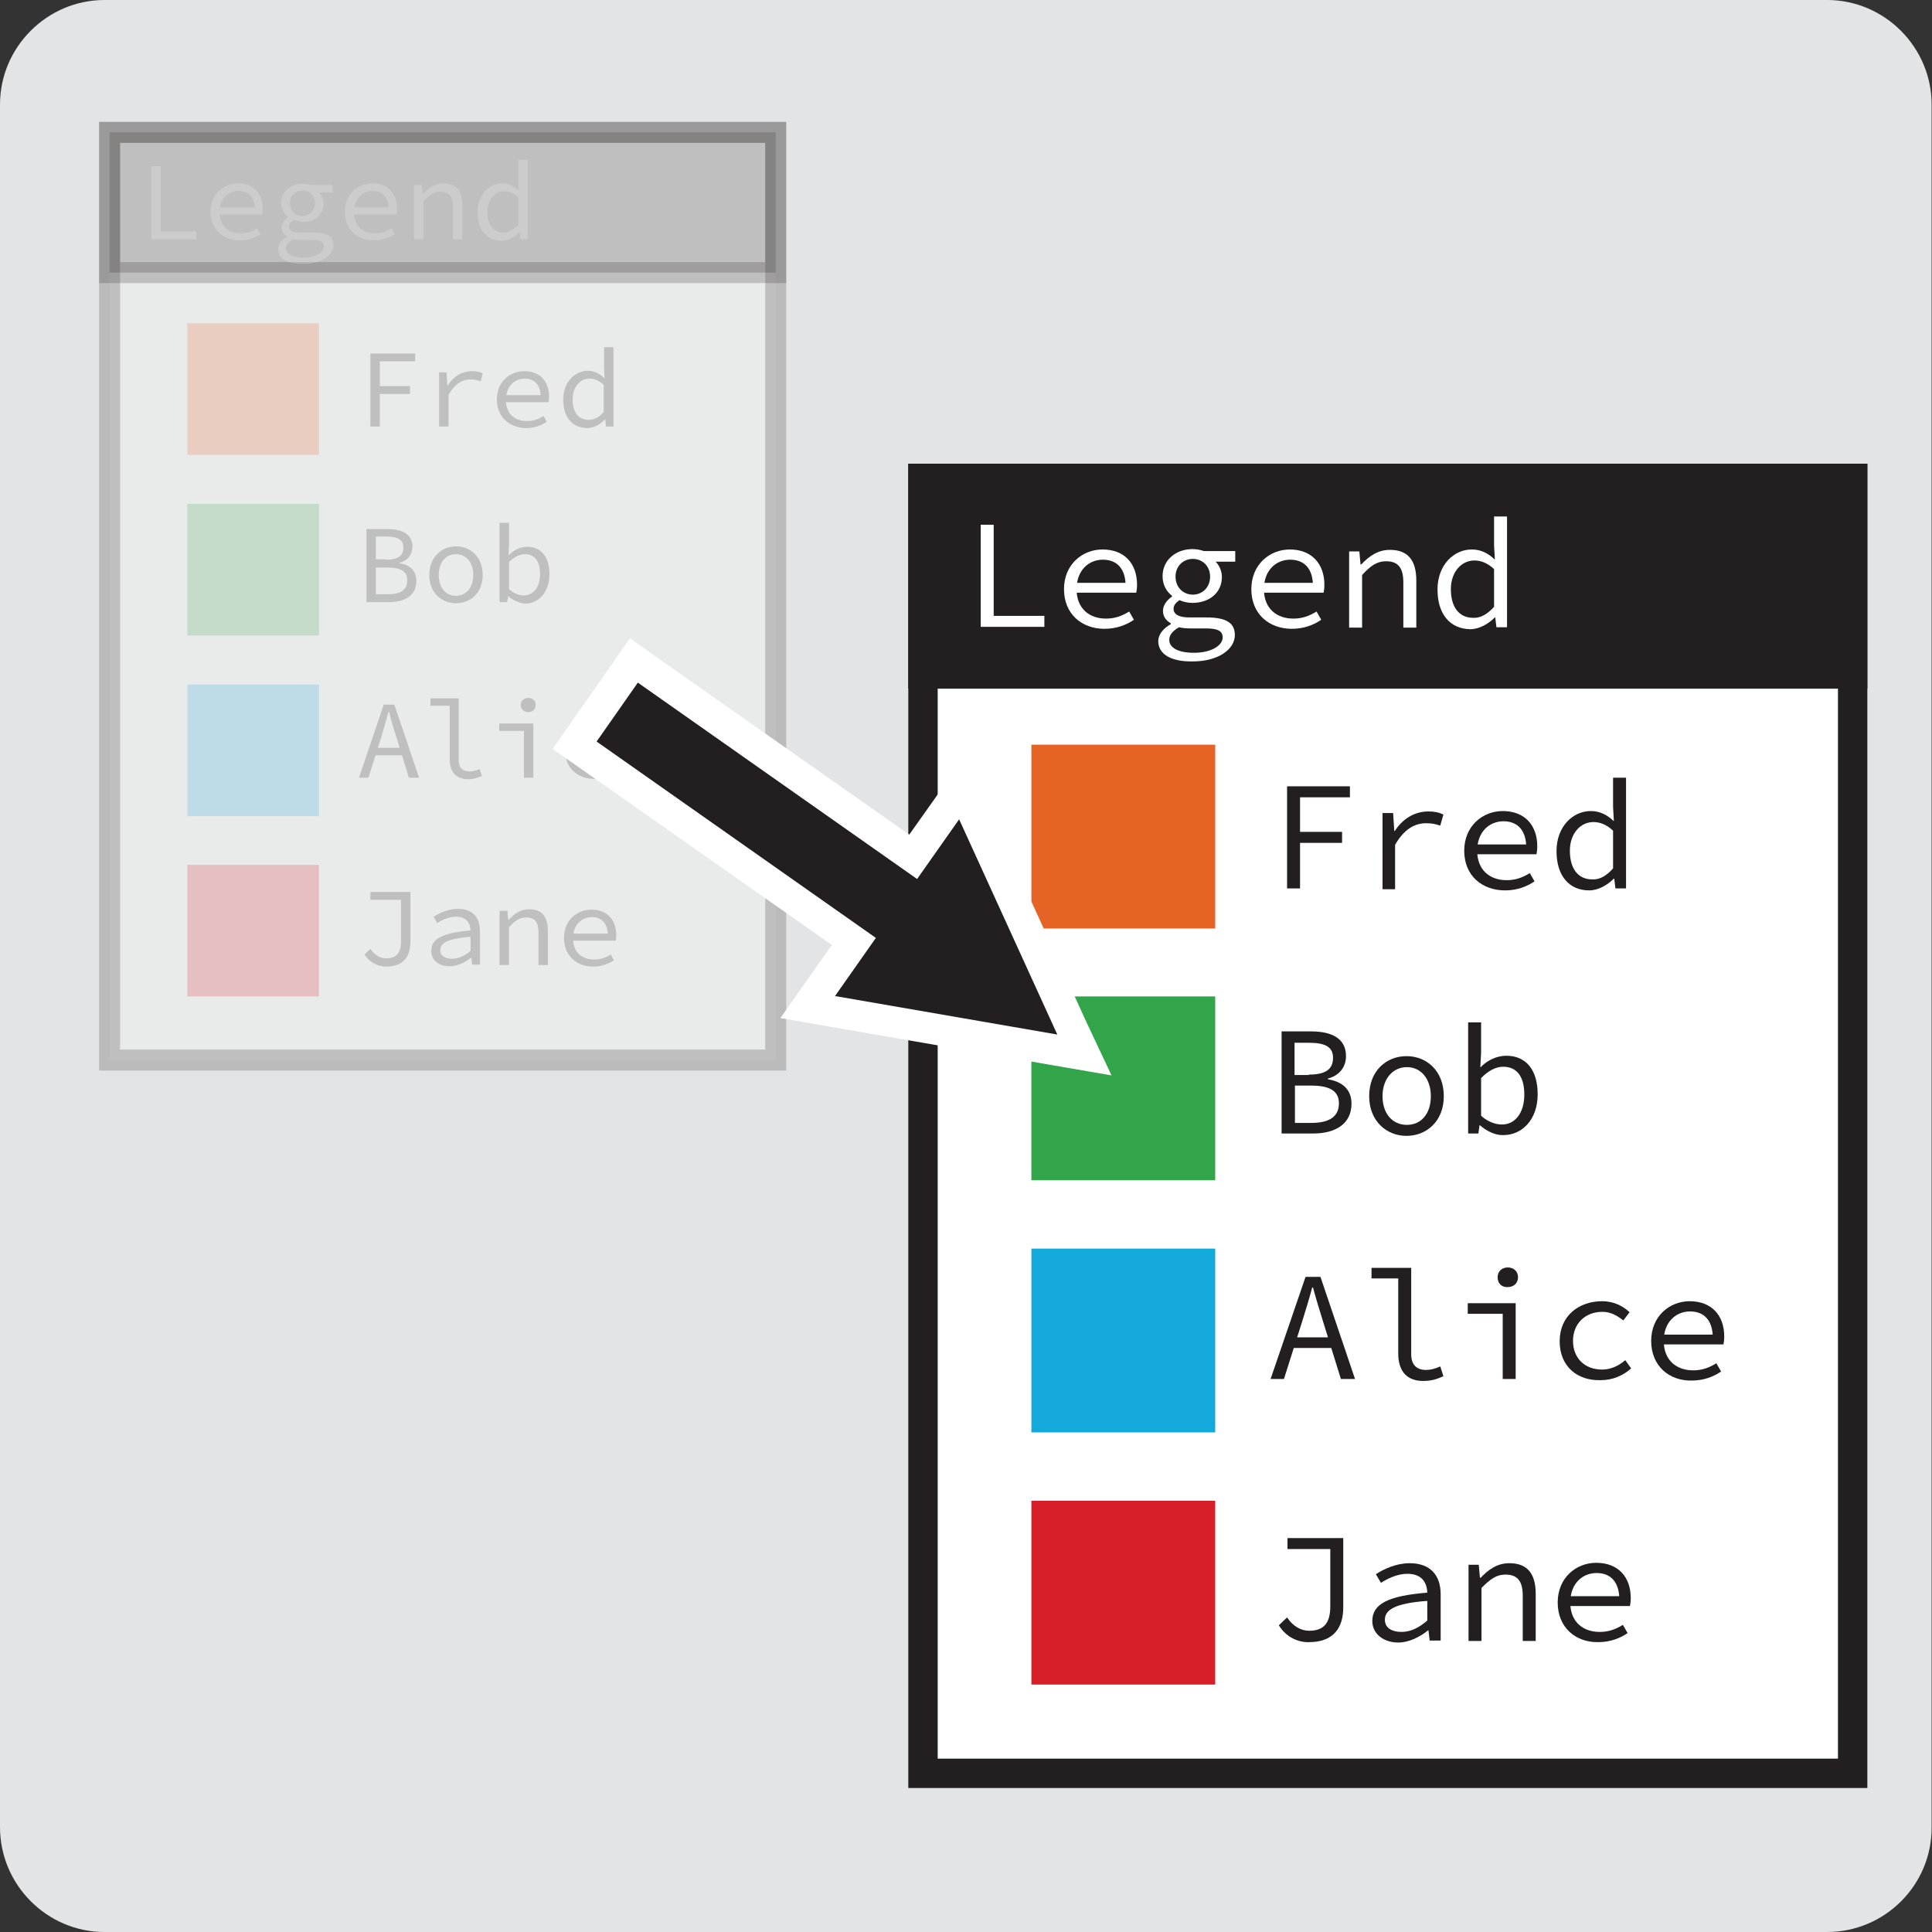 <?xml version="1.0" encoding="utf-8"?>
<!-- Generator: Adobe Illustrator 22.0.1, SVG Export Plug-In . SVG Version: 6.00 Build 0)  -->
<svg version="1.1" id="Layer_1" xmlns="http://www.w3.org/2000/svg" xmlns:xlink="http://www.w3.org/1999/xlink" x="0px" y="0px"
	 width="49.19px" height="49.19px" viewBox="0 0 49.19 49.19" enable-background="new 0 0 49.19 49.19" xml:space="preserve">
<rect x="0" y="0" width="49.19" height="49.19" fill="#333333" stroke="none"/>
<path fill="#E3E4E5" d="M46.52,49.19H2.66C1.2,49.19,0,47.99,0,46.52V2.66C0,1.2,1.2,0,2.66,0h43.86c1.46,0,2.66,1.2,2.66,2.66
	v43.86C49.19,47.99,47.99,49.19,46.52,49.19z"/>
<rect x="2.79" y="3.37" opacity="0.21" fill="#FFFFFF" stroke="#231F20" stroke-width="0.535" stroke-miterlimit="10" width="16.96" height="23.62"/>
<rect x="2.79" y="3.37" opacity="0.21" fill="#231F20" stroke="#231F20" stroke-width="0.535" stroke-miterlimit="10" width="16.96" height="3.57"/>
<rect x="4.77" y="8.23" opacity="0.21" fill="#E56324" width="3.35" height="3.35"/>
<rect x="4.77" y="12.83" opacity="0.21" fill="#32A449" width="3.35" height="3.35"/>
<rect x="4.77" y="17.43" opacity="0.21" fill="#13AADB" width="3.35" height="3.35"/>
<rect x="4.77" y="22.02" opacity="0.21" fill="#D61F28" width="3.35" height="3.35"/>
<g>
	<g opacity="0.21">
		<path fill="#FFFFFF" d="M3.85,4.23h0.24v1.66H5v0.2H3.85V4.23z"/>
		<path fill="#FFFFFF" d="M5.36,5.39c0-0.45,0.33-0.72,0.7-0.72c0.4,0,0.63,0.26,0.63,0.65c0,0.05-0.01,0.1-0.01,0.14H5.52V5.28
			h1.03L6.49,5.35c0-0.33-0.16-0.49-0.42-0.49c-0.25,0-0.48,0.19-0.48,0.54c0,0.36,0.23,0.54,0.54,0.54c0.17,0,0.29-0.05,0.42-0.13
			l0.08,0.15C6.51,6.05,6.33,6.12,6.11,6.12C5.69,6.12,5.36,5.85,5.36,5.39z"/>
		<path fill="#FFFFFF" d="M7.08,6.34c0-0.11,0.08-0.22,0.23-0.31V6.02C7.23,5.98,7.17,5.91,7.17,5.79c0-0.09,0.06-0.19,0.17-0.26
			V5.53C7.24,5.45,7.16,5.33,7.16,5.17c0-0.3,0.25-0.49,0.54-0.49c0.08,0,0.14,0.01,0.2,0.03h0.57V4.9H8.12
			c0.06,0.06,0.12,0.17,0.12,0.28c0,0.3-0.24,0.47-0.53,0.47c-0.07,0-0.16-0.02-0.23-0.05C7.4,5.64,7.36,5.69,7.36,5.76
			c0,0.11,0.1,0.16,0.29,0.16h0.31c0.36,0,0.53,0.09,0.53,0.32c0,0.26-0.3,0.48-0.77,0.48C7.31,6.72,7.08,6.58,7.08,6.34z
			 M8.25,6.28c0-0.13-0.11-0.17-0.32-0.17H7.67c-0.08,0-0.15-0.01-0.21-0.02C7.33,6.16,7.28,6.24,7.28,6.32
			c0,0.14,0.16,0.24,0.45,0.24C8.06,6.55,8.25,6.42,8.25,6.28z M8.02,5.17c0-0.19-0.14-0.32-0.32-0.32c-0.17,0-0.32,0.13-0.32,0.32
			c0,0.2,0.14,0.33,0.32,0.33C7.88,5.49,8.02,5.37,8.02,5.17z"/>
		<path fill="#FFFFFF" d="M8.78,5.39c0-0.45,0.33-0.72,0.7-0.72c0.4,0,0.63,0.26,0.63,0.65c0,0.05-0.01,0.1-0.01,0.14H8.93V5.28
			h1.03L9.9,5.35c0-0.33-0.16-0.49-0.41-0.49c-0.25,0-0.48,0.19-0.48,0.54c0,0.36,0.23,0.54,0.54,0.54c0.17,0,0.29-0.05,0.42-0.13
			l0.08,0.15C9.92,6.05,9.74,6.12,9.52,6.12C9.1,6.12,8.78,5.85,8.78,5.39z"/>
		<path fill="#FFFFFF" d="M10.55,4.71h0.19l0.02,0.23h0.01c0.14-0.15,0.3-0.27,0.52-0.27c0.33,0,0.48,0.19,0.48,0.56v0.86h-0.24
			V5.26c0-0.26-0.09-0.38-0.32-0.38c-0.16,0-0.28,0.08-0.43,0.25v0.96h-0.24V4.71z"/>
		<path fill="#FFFFFF" d="M12.16,5.4c0-0.45,0.3-0.73,0.63-0.73c0.16,0,0.29,0.07,0.41,0.18h0.01L13.2,4.6V4.07h0.24v2.02h-0.19
			l-0.02-0.18h-0.01c-0.11,0.12-0.28,0.22-0.45,0.22C12.4,6.12,12.16,5.86,12.16,5.4z M13.2,5.72V5.03
			c-0.13-0.12-0.24-0.16-0.36-0.16c-0.24,0-0.43,0.21-0.43,0.53c0,0.33,0.15,0.52,0.41,0.52C12.95,5.92,13.07,5.85,13.2,5.72z"/>
	</g>
</g>
<g>
	<g opacity="0.21">
		<path fill="#231F20" d="M9.43,9h1.14v0.2H9.67v0.63h0.77v0.2H9.67v0.83H9.43V9z"/>
		<path fill="#231F20" d="M11.17,9.48h0.2l0.02,0.33h0.01c0.14-0.22,0.36-0.36,0.62-0.36c0.1,0,0.19,0.01,0.27,0.06l-0.05,0.2
			c-0.1-0.03-0.15-0.05-0.25-0.05c-0.21,0-0.4,0.1-0.57,0.39v0.81h-0.24V9.48z"/>
		<path fill="#231F20" d="M12.65,10.17c0-0.45,0.33-0.72,0.7-0.72c0.4,0,0.63,0.26,0.63,0.65c0,0.05-0.01,0.1-0.01,0.14h-1.17v-0.18
			h1.03l-0.06,0.07c0-0.33-0.16-0.49-0.41-0.49c-0.25,0-0.48,0.19-0.48,0.54c0,0.36,0.23,0.54,0.54,0.54c0.17,0,0.29-0.05,0.42-0.13
			l0.08,0.15c-0.14,0.09-0.31,0.16-0.53,0.16C12.98,10.89,12.65,10.63,12.65,10.17z"/>
		<path fill="#231F20" d="M14.34,10.17c0-0.45,0.3-0.73,0.63-0.73c0.16,0,0.29,0.07,0.41,0.18h0.01l-0.01-0.25V8.84h0.24v2.02h-0.19
			l-0.02-0.18h-0.01c-0.11,0.12-0.28,0.22-0.45,0.22C14.57,10.89,14.34,10.63,14.34,10.17z M15.37,10.49V9.8
			c-0.13-0.12-0.24-0.16-0.36-0.16c-0.24,0-0.43,0.21-0.43,0.53c0,0.33,0.15,0.52,0.41,0.52C15.12,10.69,15.25,10.63,15.37,10.49z"
			/>
	</g>
</g>
<g>
	<g opacity="0.21">
		<path fill="#231F20" d="M9.33,13.47h0.53c0.38,0,0.64,0.13,0.64,0.45c0,0.18-0.1,0.35-0.33,0.41v0.01
			c0.27,0.04,0.43,0.19,0.43,0.45c0,0.37-0.28,0.54-0.7,0.54H9.33V13.47z M9.82,14.25c0.32,0,0.45-0.1,0.45-0.31
			c0-0.2-0.15-0.28-0.43-0.28H9.57v0.58H9.82z M9.87,15.13c0.32,0,0.5-0.1,0.5-0.36c0-0.23-0.18-0.32-0.5-0.32h-0.3v0.68H9.87z"/>
		<path fill="#231F20" d="M10.93,14.64c0-0.46,0.32-0.73,0.68-0.73s0.68,0.26,0.68,0.73c0,0.46-0.32,0.72-0.68,0.72
			S10.93,15.1,10.93,14.64z M12.05,14.64c0-0.32-0.18-0.53-0.44-0.53s-0.44,0.21-0.44,0.53c0,0.32,0.18,0.53,0.44,0.53
			S12.05,14.96,12.05,14.64z"/>
		<path fill="#231F20" d="M12.94,15.18L12.94,15.18l-0.03,0.15h-0.19v-2.02h0.24v0.55l-0.01,0.27h0.01c0.12-0.13,0.3-0.21,0.46-0.21
			c0.37,0,0.57,0.28,0.57,0.7c0,0.47-0.29,0.75-0.62,0.75C13.24,15.36,13.07,15.29,12.94,15.18z M13.75,14.62
			c0-0.3-0.11-0.51-0.39-0.51c-0.12,0-0.26,0.06-0.4,0.2v0.69c0.13,0.12,0.27,0.16,0.37,0.16C13.57,15.16,13.75,14.96,13.75,14.62z"
			/>
	</g>
</g>
<g>
	<g opacity="0.21">
		<path fill="#231F20" d="M9.77,17.94h0.27l0.63,1.86h-0.26l-0.32-1.04c-0.07-0.21-0.13-0.41-0.18-0.63H9.89
			c-0.06,0.22-0.12,0.42-0.18,0.63L9.38,19.8H9.14L9.77,17.94z M9.47,19.04h0.85v0.19H9.47V19.04z"/>
		<path fill="#231F20" d="M11.45,19.34v-1.37h-0.49v-0.19h0.72v1.58c0,0.2,0.11,0.28,0.27,0.28c0.08,0,0.17-0.02,0.26-0.06
			l0.06,0.18c-0.13,0.05-0.22,0.08-0.37,0.08C11.62,19.83,11.45,19.66,11.45,19.34z"/>
		<path fill="#231F20" d="M13.35,18.61h-0.64v-0.19h0.87v1.38h-0.24V18.61z M13.26,17.95c0-0.11,0.08-0.18,0.19-0.18
			c0.11,0,0.19,0.07,0.19,0.18c0,0.11-0.08,0.18-0.19,0.18C13.34,18.13,13.26,18.06,13.26,17.95z"/>
		<path fill="#231F20" d="M14.39,19.11c0-0.46,0.35-0.73,0.77-0.73c0.22,0,0.39,0.09,0.5,0.2l-0.12,0.15
			c-0.11-0.1-0.23-0.16-0.38-0.16c-0.32,0-0.54,0.21-0.54,0.53c0,0.32,0.21,0.53,0.53,0.53c0.17,0,0.31-0.08,0.43-0.17l0.1,0.15
			c-0.15,0.14-0.34,0.22-0.55,0.22C14.72,19.83,14.39,19.57,14.39,19.11z"/>
		<path fill="#231F20" d="M16.07,19.11c0-0.45,0.33-0.72,0.7-0.72c0.4,0,0.63,0.26,0.63,0.65c0,0.05-0.01,0.1-0.01,0.14h-1.17v-0.18
			h1.03l-0.06,0.07c0-0.33-0.16-0.49-0.42-0.49c-0.25,0-0.48,0.19-0.48,0.54c0,0.36,0.23,0.54,0.54,0.54c0.17,0,0.29-0.05,0.42-0.13
			l0.08,0.15c-0.14,0.09-0.31,0.16-0.53,0.16C16.39,19.83,16.07,19.57,16.07,19.11z"/>
	</g>
</g>
<g>
	<g opacity="0.21">
		<path fill="#231F20" d="M9.28,24.3l0.15-0.14c0.11,0.16,0.25,0.24,0.4,0.24c0.26,0,0.38-0.13,0.38-0.44v-1.05H9.43v-0.2h1.02v1.27
			c0,0.35-0.16,0.63-0.62,0.63C9.63,24.61,9.41,24.51,9.28,24.3z"/>
		<path fill="#231F20" d="M10.98,24.21c0-0.31,0.29-0.46,1-0.52c-0.01-0.19-0.1-0.35-0.37-0.35c-0.18,0-0.35,0.08-0.48,0.16
			l-0.09-0.16c0.14-0.09,0.37-0.2,0.62-0.2c0.38,0,0.56,0.22,0.56,0.57v0.85h-0.2L12,24.38H12c-0.15,0.12-0.35,0.22-0.54,0.22
			C11.19,24.61,10.98,24.46,10.98,24.21z M11.98,24.21v-0.36c-0.59,0.05-0.77,0.16-0.77,0.34c0,0.16,0.14,0.22,0.3,0.22
			C11.67,24.41,11.83,24.34,11.98,24.21z"/>
		<path fill="#231F20" d="M12.73,23.19h0.19l0.02,0.23h0.01c0.14-0.15,0.3-0.27,0.52-0.27c0.33,0,0.48,0.19,0.48,0.56v0.86h-0.24
			v-0.83c0-0.26-0.09-0.38-0.32-0.38c-0.16,0-0.28,0.08-0.43,0.25v0.96h-0.24V23.19z"/>
		<path fill="#231F20" d="M14.36,23.88c0-0.45,0.33-0.72,0.7-0.72c0.4,0,0.63,0.26,0.63,0.65c0,0.05-0.01,0.1-0.01,0.14h-1.17v-0.18
			h1.03l-0.06,0.07c0-0.33-0.16-0.49-0.41-0.49c-0.25,0-0.48,0.19-0.48,0.54c0,0.36,0.23,0.54,0.54,0.54c0.17,0,0.29-0.05,0.42-0.13
			l0.08,0.15c-0.14,0.09-0.31,0.16-0.53,0.16C14.69,24.61,14.36,24.34,14.36,23.88z"/>
	</g>
</g>
<rect x="23.5" y="12.18" fill="#FFFFFF" stroke="#231F20" stroke-width="0.748" stroke-miterlimit="10" width="23.67" height="32.97"/>
<rect x="23.5" y="12.18" fill="#231F20" stroke="#231F20" stroke-width="0.748" stroke-miterlimit="10" width="23.67" height="4.98"/>
<rect x="26.26" y="18.96" fill="#E56324" width="4.68" height="4.68"/>
<rect x="26.26" y="25.37" fill="#32A449" width="4.68" height="4.68"/>
<rect x="26.26" y="31.79" fill="#13AADB" width="4.68" height="4.68"/>
<rect x="26.26" y="38.21" fill="#D61F28" width="4.68" height="4.68"/>
<g>
	<g>
		<path fill="#FFFFFF" d="M24.97,13.36h0.33v2.32h1.29v0.28h-1.62V13.36z"/>
		<path fill="#FFFFFF" d="M27.09,15c0-0.63,0.47-1.01,0.98-1.01c0.56,0,0.88,0.36,0.88,0.9c0,0.08-0.01,0.15-0.02,0.2h-1.63v-0.25
			h1.44l-0.08,0.09c0-0.46-0.23-0.68-0.58-0.68c-0.36,0-0.67,0.27-0.67,0.75c0,0.5,0.33,0.75,0.75,0.75c0.23,0,0.41-0.07,0.59-0.18
			l0.12,0.21c-0.19,0.13-0.44,0.23-0.75,0.23C27.55,16.01,27.09,15.64,27.09,15z"/>
		<path fill="#FFFFFF" d="M29.49,16.32c0-0.15,0.11-0.31,0.32-0.43v-0.02c-0.1-0.06-0.2-0.15-0.2-0.32c0-0.12,0.08-0.26,0.23-0.36
			v-0.02c-0.13-0.1-0.24-0.27-0.24-0.5c0-0.42,0.35-0.69,0.76-0.69c0.11,0,0.2,0.02,0.29,0.05h0.8v0.27h-0.5
			c0.09,0.09,0.16,0.23,0.16,0.39c0,0.41-0.33,0.66-0.75,0.66c-0.1,0-0.22-0.02-0.33-0.07c-0.09,0.06-0.15,0.13-0.15,0.22
			c0,0.15,0.15,0.22,0.4,0.22h0.43c0.5,0,0.73,0.13,0.73,0.45c0,0.36-0.42,0.67-1.07,0.67C29.82,16.85,29.49,16.66,29.49,16.32z
			 M31.13,16.23c0-0.18-0.15-0.23-0.44-0.23h-0.38c-0.11,0-0.21-0.01-0.29-0.03c-0.18,0.1-0.25,0.21-0.25,0.32
			c0,0.2,0.22,0.33,0.63,0.33C30.85,16.62,31.13,16.43,31.13,16.23z M30.81,14.68c0-0.27-0.2-0.45-0.44-0.45
			c-0.24,0-0.44,0.18-0.44,0.45c0,0.28,0.2,0.46,0.44,0.46C30.61,15.14,30.81,14.96,30.81,14.68z"/>
		<path fill="#FFFFFF" d="M31.86,15c0-0.63,0.47-1.01,0.98-1.01c0.55,0,0.88,0.36,0.88,0.9c0,0.08-0.01,0.15-0.02,0.2h-1.63v-0.25
			h1.44l-0.08,0.09c0-0.46-0.23-0.68-0.58-0.68c-0.36,0-0.67,0.27-0.67,0.75c0,0.5,0.33,0.75,0.75,0.75c0.23,0,0.41-0.07,0.59-0.18
			l0.12,0.21c-0.19,0.13-0.44,0.23-0.75,0.23C32.32,16.01,31.86,15.64,31.86,15z"/>
		<path fill="#FFFFFF" d="M34.34,14.04h0.27l0.03,0.33h0.02c0.2-0.21,0.42-0.37,0.73-0.37c0.46,0,0.67,0.27,0.67,0.78v1.2h-0.33
			v-1.15c0-0.37-0.13-0.54-0.44-0.54c-0.23,0-0.39,0.11-0.61,0.35v1.34h-0.33V14.04z"/>
		<path fill="#FFFFFF" d="M36.6,15.01c0-0.63,0.42-1.02,0.87-1.02c0.23,0,0.41,0.09,0.58,0.25h0.01l-0.02-0.35v-0.74h0.33v2.82H38.1
			l-0.03-0.25h-0.01c-0.16,0.16-0.39,0.3-0.63,0.3C36.93,16.01,36.6,15.65,36.6,15.01z M38.04,15.45v-0.96
			c-0.17-0.16-0.34-0.22-0.5-0.22c-0.33,0-0.6,0.29-0.6,0.73c0,0.46,0.21,0.73,0.57,0.73C37.69,15.74,37.87,15.64,38.04,15.45z"/>
	</g>
</g>
<g>
	<g>
		<path fill="#231F20" d="M32.77,20.02h1.6v0.28H33.1v0.88h1.07v0.28H33.1v1.16h-0.33V20.02z"/>
		<path fill="#231F20" d="M35.2,20.7h0.27l0.03,0.46h0.01c0.2-0.31,0.5-0.5,0.86-0.5c0.14,0,0.26,0.02,0.38,0.08l-0.08,0.28
			c-0.13-0.04-0.21-0.06-0.36-0.06c-0.29,0-0.56,0.15-0.79,0.55v1.13H35.2V20.7z"/>
		<path fill="#231F20" d="M37.28,21.66c0-0.63,0.47-1.01,0.98-1.01c0.56,0,0.88,0.36,0.88,0.9c0,0.08-0.01,0.15-0.02,0.2H37.5V21.5
			h1.44l-0.08,0.09c0-0.46-0.23-0.68-0.58-0.68c-0.36,0-0.67,0.27-0.67,0.75c0,0.5,0.33,0.75,0.75,0.75c0.23,0,0.41-0.07,0.59-0.18
			l0.12,0.21c-0.19,0.13-0.44,0.23-0.75,0.23C37.74,22.67,37.28,22.3,37.28,21.66z"/>
		<path fill="#231F20" d="M39.63,21.67c0-0.63,0.42-1.02,0.87-1.02c0.23,0,0.41,0.09,0.58,0.25h0.01l-0.02-0.35V19.8h0.33v2.82
			h-0.27l-0.03-0.25h-0.01c-0.16,0.16-0.39,0.3-0.63,0.3C39.96,22.67,39.63,22.31,39.63,21.67z M41.07,22.11v-0.96
			c-0.17-0.16-0.34-0.22-0.5-0.22c-0.33,0-0.6,0.29-0.6,0.73c0,0.46,0.21,0.73,0.57,0.73C40.73,22.4,40.9,22.3,41.07,22.11z"/>
	</g>
</g>
<g>
	<g>
		<path fill="#231F20" d="M32.64,26.26h0.74c0.53,0,0.89,0.18,0.89,0.63c0,0.26-0.15,0.49-0.46,0.57v0.02
			c0.38,0.06,0.6,0.27,0.6,0.62c0,0.51-0.4,0.76-0.98,0.76h-0.8V26.26z M33.32,27.36c0.44,0,0.62-0.14,0.62-0.43
			c0-0.28-0.21-0.38-0.61-0.38h-0.37v0.82H33.32z M33.39,28.59c0.44,0,0.7-0.15,0.7-0.5c0-0.32-0.25-0.45-0.7-0.45h-0.42v0.95H33.39
			z"/>
		<path fill="#231F20" d="M34.86,27.91c0-0.65,0.44-1.02,0.95-1.02s0.95,0.37,0.95,1.02c0,0.64-0.44,1.01-0.95,1.01
			S34.86,28.54,34.86,27.91z M36.43,27.91c0-0.44-0.25-0.74-0.61-0.74s-0.62,0.3-0.62,0.74c0,0.44,0.25,0.73,0.62,0.73
			S36.43,28.35,36.43,27.91z"/>
		<path fill="#231F20" d="M37.68,28.65h-0.01l-0.03,0.21h-0.26v-2.83h0.33v0.77l-0.02,0.37h0.01c0.17-0.18,0.42-0.29,0.65-0.29
			c0.52,0,0.8,0.38,0.8,0.98c0,0.66-0.41,1.04-0.87,1.04C38.09,28.91,37.86,28.81,37.68,28.65z M38.81,27.87
			c0-0.42-0.16-0.71-0.54-0.71c-0.17,0-0.37,0.09-0.56,0.29v0.96c0.18,0.16,0.38,0.22,0.52,0.22
			C38.56,28.64,38.81,28.35,38.81,27.87z"/>
	</g>
</g>
<g>
	<g>
		<path fill="#231F20" d="M33.24,32.51h0.38l0.88,2.6h-0.36l-0.45-1.45c-0.09-0.29-0.18-0.58-0.26-0.88h-0.02
			c-0.08,0.3-0.17,0.59-0.26,0.88l-0.46,1.45h-0.34L33.24,32.51z M32.83,34.05h1.19v0.27h-1.19V34.05z"/>
		<path fill="#231F20" d="M35.6,34.46v-1.91h-0.68v-0.27h1.01v2.2c0,0.28,0.15,0.4,0.38,0.4c0.11,0,0.23-0.03,0.36-0.09l0.08,0.25
			c-0.18,0.08-0.31,0.12-0.52,0.12C35.83,35.16,35.6,34.92,35.6,34.46z"/>
		<path fill="#231F20" d="M38.26,33.45h-0.89v-0.27h1.22v1.93h-0.33V33.45z M38.13,32.52c0-0.15,0.11-0.25,0.26-0.25
			c0.15,0,0.26,0.1,0.26,0.25c0,0.15-0.11,0.25-0.26,0.25C38.24,32.78,38.13,32.68,38.13,32.52z"/>
		<path fill="#231F20" d="M39.71,34.15c0-0.65,0.49-1.02,1.08-1.02c0.31,0,0.54,0.13,0.7,0.28l-0.16,0.21
			c-0.16-0.13-0.33-0.22-0.53-0.22c-0.44,0-0.75,0.3-0.75,0.74c0,0.44,0.3,0.73,0.74,0.73c0.24,0,0.44-0.11,0.59-0.24l0.15,0.21
			c-0.21,0.19-0.48,0.3-0.77,0.3C40.16,35.16,39.71,34.79,39.71,34.15z"/>
		<path fill="#231F20" d="M42.04,34.14c0-0.63,0.47-1.01,0.98-1.01c0.56,0,0.88,0.36,0.88,0.9c0,0.08-0.01,0.15-0.02,0.2h-1.63
			v-0.25h1.44l-0.08,0.09c0-0.46-0.23-0.68-0.58-0.68c-0.36,0-0.67,0.27-0.67,0.75c0,0.5,0.33,0.75,0.75,0.75
			c0.23,0,0.41-0.07,0.59-0.18l0.12,0.21c-0.19,0.13-0.44,0.23-0.75,0.23C42.5,35.16,42.04,34.78,42.04,34.14z"/>
	</g>
</g>
<g>
	<g>
		<path fill="#231F20" d="M32.56,41.38l0.21-0.2c0.15,0.23,0.36,0.34,0.56,0.34c0.37,0,0.54-0.19,0.54-0.62v-1.46h-1.09v-0.28h1.42
			v1.77c0,0.48-0.22,0.88-0.87,0.88C33.05,41.82,32.74,41.68,32.56,41.38z"/>
		<path fill="#231F20" d="M34.94,41.27c0-0.43,0.4-0.64,1.4-0.72c-0.01-0.26-0.14-0.48-0.51-0.48c-0.25,0-0.5,0.12-0.67,0.23
			l-0.13-0.22c0.2-0.13,0.52-0.28,0.86-0.28c0.53,0,0.79,0.31,0.79,0.79v1.18H36.4l-0.03-0.26h-0.01c-0.21,0.17-0.49,0.31-0.76,0.31
			C35.24,41.82,34.94,41.61,34.94,41.27z M36.34,41.26v-0.5c-0.83,0.06-1.08,0.23-1.08,0.48c0,0.22,0.2,0.31,0.42,0.31
			C35.91,41.55,36.12,41.45,36.34,41.26z"/>
		<path fill="#231F20" d="M37.38,39.84h0.27l0.03,0.33h0.02c0.2-0.21,0.42-0.37,0.73-0.37c0.46,0,0.67,0.27,0.67,0.78v1.2h-0.33
			v-1.15c0-0.37-0.13-0.54-0.44-0.54c-0.23,0-0.38,0.11-0.61,0.34v1.35h-0.33V39.84z"/>
		<path fill="#231F20" d="M39.66,40.8c0-0.63,0.47-1.01,0.98-1.01c0.56,0,0.88,0.36,0.88,0.9c0,0.08-0.01,0.15-0.02,0.2h-1.63v-0.25
			h1.44l-0.08,0.09c0-0.46-0.23-0.68-0.58-0.68c-0.36,0-0.67,0.27-0.67,0.75c0,0.5,0.33,0.75,0.75,0.75c0.23,0,0.41-0.07,0.59-0.18
			l0.12,0.21c-0.19,0.13-0.44,0.23-0.75,0.23C40.12,41.82,39.66,41.44,39.66,40.8z"/>
	</g>
</g>
<g>
	<polygon fill="#231F20" points="20.56,25.65 21.74,23.97 14.62,18.98 16.14,16.82 23.25,21.81 24.5,20.04 27.6,26.87 	"/>
	<path fill="#FFFFFF" d="M16.24,17.38l7.11,5l1.07-1.52l2.5,5.48l-5.66-0.98l1.04-1.48l-7.11-5L16.24,17.38 M16.04,16.25l-0.46,0.66
		l-1.05,1.5l-0.46,0.66l0.66,0.46l6.45,4.53l-0.58,0.82l-0.73,1.04l1.26,0.22l5.66,0.98l1.51,0.26L27.65,26l-2.5-5.48l-0.58-1.28
		l-0.81,1.15l-0.61,0.86l-6.45-4.53L16.04,16.25L16.04,16.25z"/>
</g>
</svg>
